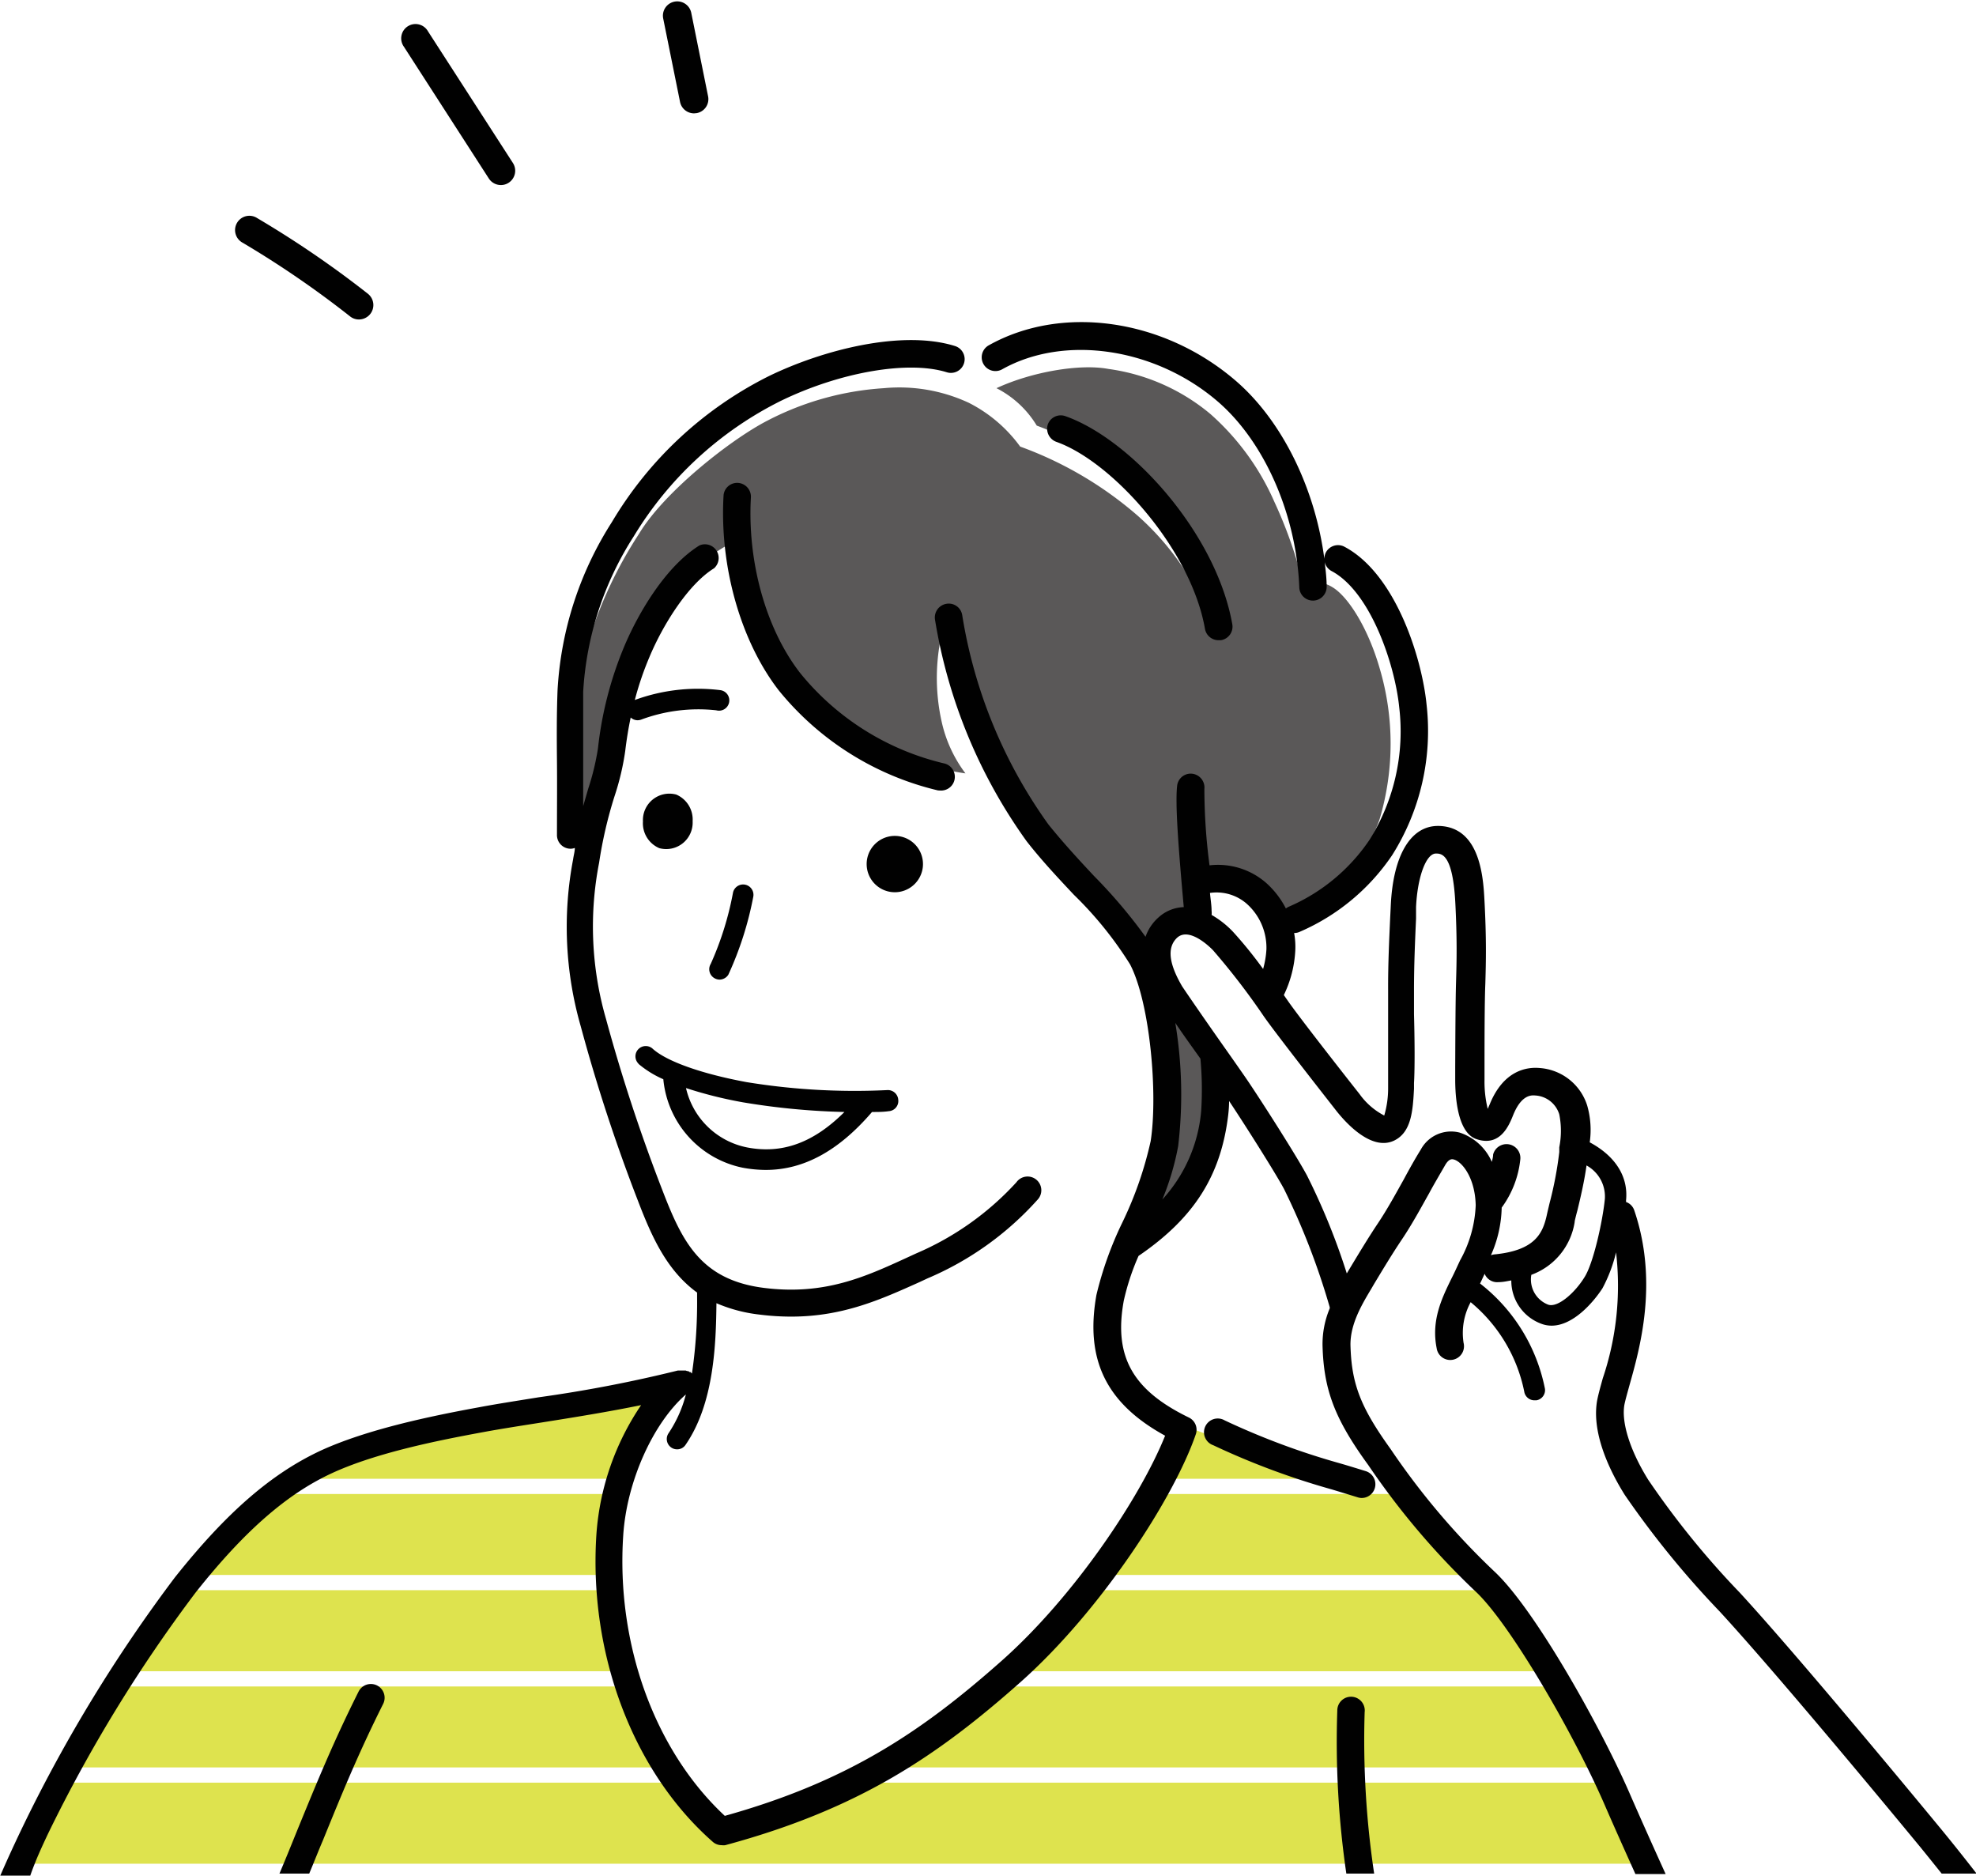 <?xml version="1.0" encoding="UTF-8"?>
<!DOCTYPE svg PUBLIC '-//W3C//DTD SVG 1.0//EN'
          'http://www.w3.org/TR/2001/REC-SVG-20010904/DTD/svg10.dtd'>
<svg data-name="Layer 1" height="163.8" preserveAspectRatio="xMidYMid meet" version="1.0" viewBox="219.8 293.1 172.6 163.8" width="172.6" xmlns="http://www.w3.org/2000/svg" xmlns:xlink="http://www.w3.org/1999/xlink" zoomAndPan="magnify"
><g id="change1_1"
  ><path d="M363.29,455.86H222c.33-.77,2.87-5.94,3.51-7.08h53.13a34.94,34.94,0,0,0,4.21,4.48,71.57,71.57,0,0,0,11.93-4.48h65.58C361.47,451.16,362.54,453.81,363.29,455.86Z" fill="#dee34e"
  /></g
  ><g id="change1_2"
  ><path d="M277.74,447.45H226.15c1.08-2.1,2.85-5.08,4.15-7.07h44.08A43.54,43.54,0,0,0,277.74,447.45Z" fill="#dee34e"
  /></g
  ><g id="change1_3"
  ><path d="M359.75,447.45h-62.4a92.85,92.85,0,0,0,9.74-7.07H356A57.37,57.37,0,0,1,359.75,447.45Z" fill="#dee34e"
  /></g
  ><g id="change1_4"
  ><path d="M274.11,439.05h-43a72.42,72.42,0,0,1,5-7.08h36.64A35.52,35.52,0,0,0,274.11,439.05Z" fill="#dee34e"
  /></g
  ><g id="change1_5"
  ><path d="M355.22,439.05H308.54a68.33,68.33,0,0,0,6.64-7.08h34.95A37.52,37.52,0,0,1,355.22,439.05Z" fill="#dee34e"
  /></g
  ><g id="change1_6"
  ><path d="M272.63,430.64H237.1a40.38,40.38,0,0,1,7.33-7.07h28.86A30.16,30.16,0,0,0,272.63,430.64Z" fill="#dee34e"
  /></g
  ><g id="change1_7"
  ><path d="M349.25,430.64h-33c1.78-2.46,3.5-5,4.71-7.07h21.79A43.26,43.26,0,0,0,349.25,430.64Z" fill="#dee34e"
  /></g
  ><g id="change1_8"
  ><path d="M273.64,422.24h-27c3.87-2.35,9.55-3.62,13.35-4.34s13.8-2.33,15.49-2.74h1.62A22.77,22.77,0,0,0,273.64,422.24Z" fill="#dee34e"
  /></g
  ><g id="change1_9"
  ><path d="M337.52,422.24h-15.7c.62-1.19,1.57-3.43,2-4.41C327.52,419.25,335.72,422.27,337.52,422.24Z" fill="#dee34e"
  /></g
  ><g id="change2_1"
  ><path d="M306.84,327c3.08-1.43,7.29-2.15,9.78-1.68a17.58,17.58,0,0,1,8.9,3.93,22,22,0,0,1,5.6,7.69,38.57,38.57,0,0,1,2.64,7.74c.22-.55,1.22-1.11,2.55-.22s3,3.54,4,7a23.15,23.15,0,0,1,0,13.17c-1.55,4.53-6.2,7.85-8.41,9.18-2.16-3.54-5.31-4.65-7.19-4,.09,1.58,0,2.77.22,4.32a2,2,0,0,0-3-.05,2.77,2.77,0,0,0-.77,3.26c-3-3.43-7.79-7.8-10.23-11a53.7,53.7,0,0,1-5.25-8.9,50.1,50.1,0,0,1-3.43-9.74,17.48,17.48,0,0,0-.21,8.37,11.69,11.69,0,0,0,2.09,4.57c-5-.71-11.25-3.47-14.16-6.69-3.4-3.77-4.93-8.42-5.86-13.66a18.13,18.13,0,0,0-8,8.08c-1.44,3-2.32,7.74-2.66,9.51a34,34,0,0,1-2.76,8c-.66-.66-.61-4.26-.61-6.58a37.83,37.83,0,0,1,1.05-9.95,37.16,37.16,0,0,1,4.48-9.62c2.17-3.64,8-8.24,11.23-9.9A25.49,25.49,0,0,1,297,327a14.38,14.38,0,0,1,7.43,1.28,12.55,12.55,0,0,1,4.48,3.82,32.54,32.54,0,0,1,10.28,6.05,23.62,23.62,0,0,1,4.4,5.23,29.2,29.2,0,0,0-4.09-6.78,21.51,21.51,0,0,0-6.14-5,25.77,25.77,0,0,0-3-1.33A8.74,8.74,0,0,0,306.84,327Z" fill="#5a5858"
  /></g
  ><g id="change2_2"
  ><path d="M321.11,379.57c.78,1.06,3.86,5,4.58,6.17,0,4.42-.1,6.4-1.22,9a15.13,15.13,0,0,1-4.56,5.35,29.87,29.87,0,0,0,2.32-9A63.51,63.51,0,0,0,321.11,379.57Z" fill="#5a5858"
  /></g
  ><g id="change3_1"
  ><path d="M302,362.14a1.2,1.2,0,0,0,.27-2.37,23,23,0,0,1-12.55-7.86c-3-3.83-4.65-9.72-4.33-15.37a1.21,1.21,0,0,0-1.14-1.27A1.19,1.19,0,0,0,283,336.4c-.35,6.21,1.51,12.72,4.83,17a25.48,25.48,0,0,0,13.91,8.73Z" fill="#010101"
  /></g
  ><g id="change3_2"
  ><path d="M275.56,386a8.81,8.81,0,0,0,2.18,1.35,8.72,8.72,0,0,0,6.9,7.72,11.2,11.2,0,0,0,2.05.2c3.32,0,6.37-1.67,9.28-5.06.49,0,1,0,1.46-.07a.89.89,0,0,0,.83-1,.91.91,0,0,0-1-.84A58.59,58.59,0,0,1,285,387.6c-3.89-.72-7-1.81-8.22-2.94a.9.9,0,0,0-1.2,1.34Zm18,4.21c-2.72,2.71-5.46,3.69-8.53,3.09a6.84,6.84,0,0,1-5.31-5.18,36.77,36.77,0,0,0,5,1.25A62.1,62.1,0,0,0,293.52,390.21Z" fill="#010101"
  /></g
  ><g id="change3_3"
  ><path d="M277.39,367.17a2.31,2.31,0,0,0,2.91-2.35,2.37,2.37,0,0,0-1.43-2.33,2.31,2.31,0,0,0-2.91,2.35A2.36,2.36,0,0,0,277.39,367.17Z" fill="#010101"
  /></g
  ><g id="change3_4"
  ><path d="M300.4,368.88a2.46,2.46,0,1,0-2,2.1A2.47,2.47,0,0,0,300.4,368.88Z" fill="#010101"
  /></g
  ><g id="change3_5"
  ><path d="M338.73,423.92a1.2,1.2,0,0,0,.35-2.35c-.78-.24-1.52-.47-2.25-.68a64.31,64.31,0,0,1-10.06-3.75,1.2,1.2,0,1,0-1,2.17,66,66,0,0,0,10.39,3.87l2.23.68A1.13,1.13,0,0,0,338.73,423.92Z" fill="#010101"
  /></g
  ><g id="change3_6"
  ><path d="M312.05,331.68c4.88,1.71,11.78,9.37,13,16.33a1.2,1.2,0,0,0,1.18,1l.21,0a1.2,1.2,0,0,0,1-1.39c-1.42-8-8.88-16.18-14.59-18.18a1.2,1.2,0,0,0-1.53.74A1.22,1.22,0,0,0,312.05,331.68Z" fill="#010101"
  /></g
  ><g id="change3_7"
  ><path d="M282.65,378.65a.92.92,0,0,0,.77-.43,29.37,29.37,0,0,0,2.18-6.82.9.9,0,0,0-1.78-.31,27.32,27.32,0,0,1-1.94,6.19.9.9,0,0,0,.3,1.23A.92.92,0,0,0,282.65,378.65Z" fill="#010101"
  /></g
  ><g id="change3_8"
  ><path d="M224,453.23a127.68,127.68,0,0,1,12.9-21.07c4.28-5.4,8-8.61,11.9-10.41s9.39-2.88,13.25-3.59c1.52-.28,3.26-.55,5.1-.84,2.78-.44,5.82-.93,8.65-1.51a23,23,0,0,0-3.9,11.21c-.71,10.48,3.18,20.79,10.15,26.92a1.16,1.16,0,0,0,.79.3,1.1,1.1,0,0,0,.31,0c11.66-3.15,18.51-7.78,25.79-14.24,7-6.22,13.4-16.07,15.31-21.64a1.19,1.19,0,0,0-.61-1.47c-4.92-2.39-6.57-5.34-5.68-10.2a20.87,20.87,0,0,1,1.29-3.91c4.85-3.31,7.19-7,7.83-12.29a11.24,11.24,0,0,0,.08-1.24c1.43,2.15,4,6.21,4.79,7.67a62.61,62.61,0,0,1,4,10.34s0,.06,0,.1a8.08,8.08,0,0,0-.63,3.22c.1,3.89,1.06,6.43,4,10.47a66.81,66.81,0,0,0,9.47,11.13c3,2.89,8.45,12.29,11.14,18.46.71,1.64,1.66,3.77,2.72,6.12h2.64c-1.29-2.84-2.42-5.38-3.16-7.08-2.51-5.75-8.16-15.85-11.68-19.23a64.16,64.16,0,0,1-9.18-10.8c-2.64-3.67-3.43-5.72-3.51-9.13,0-1.77.93-3.39,1.79-4.82l.28-.48c.73-1.21,1.55-2.58,2.43-3.89s1.63-2.7,2.36-4c.49-.91,1-1.76,1.44-2.53.34-.55.6-.47.73-.44.74.2,1.86,1.62,1.91,4a10.72,10.72,0,0,1-1.36,4.8l-.28.6q-.23.51-.48,1c-.83,1.7-1.78,3.64-1.29,6.08a1.2,1.2,0,1,0,2.35-.47,5.63,5.63,0,0,1,.62-3.55,13.62,13.62,0,0,1,4.68,7.81.9.9,0,0,0,.89.76H354a.9.9,0,0,0,.75-1,15.42,15.42,0,0,0-5.67-9.2c.07-.14.14-.28.2-.42l.2-.43a1.18,1.18,0,0,0,1.21.73c.4,0,.77-.09,1.12-.15a4,4,0,0,0,2.72,3.82,2.53,2.53,0,0,0,.8.13c1.87,0,3.62-2,4.44-3.26a13.1,13.1,0,0,0,1.19-3.14,25.28,25.28,0,0,1-1.16,11c-.22.79-.39,1.41-.49,1.92-.54,3,1.28,6.46,2.41,8.26A81,81,0,0,0,370,433.82c4.9,5.32,14.62,17.05,17.48,20.52.63.77,1.27,1.57,1.92,2.38h3.05c-1.05-1.35-2.09-2.66-3.12-3.91-2.87-3.48-12.62-15.25-17.56-20.62a74.56,74.56,0,0,1-8-9.86c-1.58-2.54-2.36-5-2.08-6.56.08-.4.25-1,.44-1.69.89-3.16,2.56-9,.42-15.28a1.16,1.16,0,0,0-.72-.73.49.49,0,0,0,0-.12c.22-2.07-.91-3.88-3.17-5.09h0a7.71,7.71,0,0,0-.22-3.21,4.7,4.7,0,0,0-4.16-3.28c-1.11-.1-3.15.19-4.36,3.18l-.17.39a10,10,0,0,1-.28-2.55v-1.11c0-2.08,0-5.56.07-7.26.06-2,.1-3.94-.07-7.19-.1-1.95-.32-6.52-4-6.6h-.07c-2.4,0-3.93,2.6-4.12,7l-.05,1c-.09,2-.19,4.12-.18,6.32,0,.64,0,1.39,0,2.18,0,2.15,0,4.6,0,5.83l0,.52a8.36,8.36,0,0,1-.34,2.44,6.12,6.12,0,0,1-2.16-1.88c-1.44-1.82-5.36-6.83-6.26-8.14l-.35-.5a10.09,10.09,0,0,0,1-3.87,6.77,6.77,0,0,0-.1-1.55h0a1.13,1.13,0,0,0,.5-.11,18.66,18.66,0,0,0,8.07-6.7,20.34,20.34,0,0,0,3-13.12c-.4-4.08-2.7-11.43-7.17-13.8a1.2,1.2,0,0,0-1.63.5,1.24,1.24,0,0,0-.13.56c-.8-6.18-3.72-12.12-7.78-15.59-6.29-5.39-15.14-6.65-21.54-3.06a1.2,1.2,0,1,0,1.18,2.09c5.44-3.05,13.35-1.88,18.8,2.79,4.1,3.51,6.9,9.89,7.15,16.25a1.19,1.19,0,0,0,1.19,1.16h.05a1.2,1.2,0,0,0,1.15-1.25c0-.71-.09-1.42-.17-2.12a1.19,1.19,0,0,0,.6.79c3.41,1.81,5.54,8.18,5.91,11.91a17.85,17.85,0,0,1-2.6,11.57,16.27,16.27,0,0,1-7.06,5.84,1,1,0,0,0-.24.15,7.68,7.68,0,0,0-1.74-2.25,6.4,6.4,0,0,0-4.93-1.52A51.47,51.47,0,0,1,325,362a1.21,1.21,0,0,0-1.06-1.33,1.19,1.19,0,0,0-1.32,1.06c-.17,1.53.08,5.06.58,10.59a3.44,3.44,0,0,0-2.23.92,4,4,0,0,0-1.11,1.67,45.12,45.12,0,0,0-4.49-5.3c-1.37-1.46-2.78-3-4-4.52a42.92,42.92,0,0,1-7.52-18.26,1.19,1.19,0,0,0-1.38-1,1.21,1.21,0,0,0-1,1.38,45.66,45.66,0,0,0,8,19.35c1.27,1.63,2.72,3.18,4.13,4.68a32.43,32.43,0,0,1,4.91,6.08c1.74,3.35,2.44,11.28,1.8,15.43a32.23,32.23,0,0,1-2.47,7.1,31,31,0,0,0-2.27,6.34c-1,5.63.83,9.46,6,12.29-2.17,5.4-7.95,14.05-14.28,19.66-6.88,6.1-13.36,10.52-24.18,13.54-6.12-5.7-9.51-15-8.87-24.53.31-4.68,2.6-9.77,5.47-12.27a11,11,0,0,1-1.51,3.38.9.9,0,0,0,.23,1.25.88.88,0,0,0,.51.16.87.87,0,0,0,.74-.39c2.48-3.59,2.66-8.73,2.7-12.37a13.27,13.27,0,0,0,3.82,1,21.81,21.81,0,0,0,2.72.17c4.55,0,7.91-1.54,11.17-3l.73-.34a27.07,27.07,0,0,0,9.61-6.87,1.2,1.2,0,1,0-1.85-1.52,25.34,25.34,0,0,1-8.75,6.21l-.74.34c-3.74,1.72-7.28,3.34-12.58,2.67-5.47-.7-7.11-4-8.84-8.5a150.49,150.49,0,0,1-4.94-15,29.05,29.05,0,0,1-.6-13.62,37.61,37.61,0,0,1,1.35-5.82,22.55,22.55,0,0,0,.93-3.93c.12-1,.28-2,.48-2.94a.89.89,0,0,0,.6.24,1,1,0,0,0,.38-.08,14.34,14.34,0,0,1,6.49-.79.9.9,0,1,0,.35-1.76,16,16,0,0,0-7.46.86,27,27,0,0,1,1.26-3.71c1.2-2.88,3.41-6.4,5.66-7.79a1.2,1.2,0,0,0-1.27-2c-2.88,1.78-5.3,5.77-6.61,8.91a32.1,32.1,0,0,0-2.26,8.82,22.06,22.06,0,0,1-.85,3.52c-.14.48-.29,1-.44,1.52,0-1.39,0-2.66,0-3.9,0-2.05,0-4,0-6.09a28.09,28.09,0,0,1,4.41-13.56A31.37,31.37,0,0,1,288,328.11c5.18-2.52,11.14-3.55,14.5-2.5a1.2,1.2,0,1,0,.72-2.29c-4.57-1.43-11.46.29-16.27,2.63a33.21,33.21,0,0,0-13.7,12.74,30.3,30.3,0,0,0-4.75,14.71c-.08,2.15-.07,4.11-.05,6.18s0,4,0,6.42a1.19,1.19,0,0,0,1.17,1.22h0a1,1,0,0,0,.39-.07c0,.31-.1.64-.15,1a31.46,31.46,0,0,0,.67,14.59,150.66,150.66,0,0,0,5,15.24c1.23,3.22,2.55,6.1,5.16,8v.42a42.41,42.41,0,0,1-.45,6.65l0,0-.13-.13-.08,0-.11-.08-.1,0-.12-.05-.09,0a.7.7,0,0,0-.14,0h-.23l-.14,0H279a117.79,117.79,0,0,1-12.17,2.34c-1.85.3-3.61.57-5.15.86-4.33.79-9.81,1.94-13.82,3.77-4.31,2-8.25,5.39-12.78,11.09a130.9,130.9,0,0,0-13.18,21.54c-.74,1.53-1.42,3-2.08,4.52h2.62C222.89,455.61,223.42,454.46,224,453.23Zm133.34-53.45c.07-.32.16-.67.25-1,.27-1.12.59-2.47.79-3.9a3.09,3.09,0,0,1,1.6,2.94c-.19,1.91-1,5.63-1.79,6.84-.85,1.37-2.32,2.65-3.15,2.38a2.35,2.35,0,0,1-1.48-2.61A5.86,5.86,0,0,0,357.35,399.78ZM328.67,372a5.14,5.14,0,0,1,1.75,4,7.93,7.93,0,0,1-.29,1.72,36.59,36.59,0,0,0-2.65-3.27,8.21,8.21,0,0,0-1.85-1.45,1.35,1.35,0,0,0,0-.35c0-.49-.09-1-.14-1.57A4,4,0,0,1,328.67,372Zm-6.06,3c1.08-1,2.94.87,3.15,1.09a61.47,61.47,0,0,1,4.42,5.75c1.13,1.63,6.29,8.19,6.34,8.26.68.86,3,3.58,5.05,2.61,1.53-.73,1.64-2.66,1.74-4.52l0-.51c.08-1.32.06-3.81,0-6,0-.78,0-1.53,0-2.16,0-2.14.09-4.21.18-6.21l0-1c.12-2.63.88-4.67,1.73-4.67h0c.48,0,1.48,0,1.7,4.32.16,3.16.12,5,.06,7-.05,1.73-.06,5.23-.07,7.32v1.11c0,1.36.16,4.59,1.83,5.18,2.09.73,2.87-1.18,3.24-2.11.73-1.79,1.61-1.72,1.94-1.69a2.33,2.33,0,0,1,2.08,1.65,7.32,7.32,0,0,1,0,2.87l0,.42a32.06,32.06,0,0,1-.85,4.47c-.09.39-.18.75-.25,1.08-.35,1.53-1,3.05-4.59,3.39a1.43,1.43,0,0,0-.28.07,10.71,10.71,0,0,0,.94-4.16,8.62,8.62,0,0,0,1.63-4.25,1.21,1.21,0,0,0-2.38-.38c0,.23-.07.44-.11.64a4.64,4.64,0,0,0-2.81-2.56,3,3,0,0,0-3.4,1.49c-.51.82-1,1.7-1.5,2.63-.71,1.27-1.43,2.59-2.26,3.83s-1.75,2.77-2.49,4l-.21.35a58.22,58.22,0,0,0-3.48-8.56c-.95-1.77-4-6.54-5.23-8.35-.5-.73-1.32-1.9-2.21-3.16-1.31-1.86-2.79-4-3.46-5C321.9,377.26,321.72,375.85,322.61,375Zm.11,18.11a38.17,38.17,0,0,0-.26-10.68c.67,1,1.46,2.09,2.2,3.13a.43.43,0,0,1,0,.05,29.26,29.26,0,0,1,.06,4.52,13.12,13.12,0,0,1-3.39,7.72A23.22,23.22,0,0,0,322.72,393.14Z" fill="#010101"
  /></g
  ><g id="change3_9"
  ><path d="M253.27,441.9a1.2,1.2,0,1,0-2.15-1.07c-2.23,4.45-3.67,8-5.34,12.07-.49,1.21-1,2.48-1.57,3.82h2.6c.42-1,.81-2,1.2-2.91C249.66,449.76,251.08,446.27,253.27,441.9Z" fill="#010101"
  /></g
  ><g id="change3_10"
  ><path d="M339,442.63a1.2,1.2,0,1,0-2.39-.14,79.51,79.51,0,0,0,.79,14.23h2.43A78.77,78.77,0,0,1,339,442.63Z" fill="#010101"
  /></g
  ><g id="change3_11"
  ><path d="M251.16,321a1.23,1.23,0,0,1-.77-.26A86,86,0,0,0,241,314.3a1.25,1.25,0,1,1,1.27-2.15,88.51,88.51,0,0,1,9.66,6.6,1.26,1.26,0,0,1,.22,1.76A1.27,1.27,0,0,1,251.16,321Z" fill="#010101"
  /></g
  ><g id="change3_12"
  ><path d="M263.55,309.26a1.25,1.25,0,0,1-1.05-.57l-7.42-11.51a1.25,1.25,0,1,1,2.1-1.35l7.42,11.5a1.25,1.25,0,0,1-.37,1.73A1.22,1.22,0,0,1,263.55,309.26Z" fill="#010101"
  /></g
  ><g id="change3_13"
  ><path d="M280.43,303a1.25,1.25,0,0,1-1.23-1l-1.47-7.28a1.25,1.25,0,0,1,2.45-.5l1.47,7.29a1.24,1.24,0,0,1-1,1.47Z" fill="#010101"
  /></g
></svg
>
